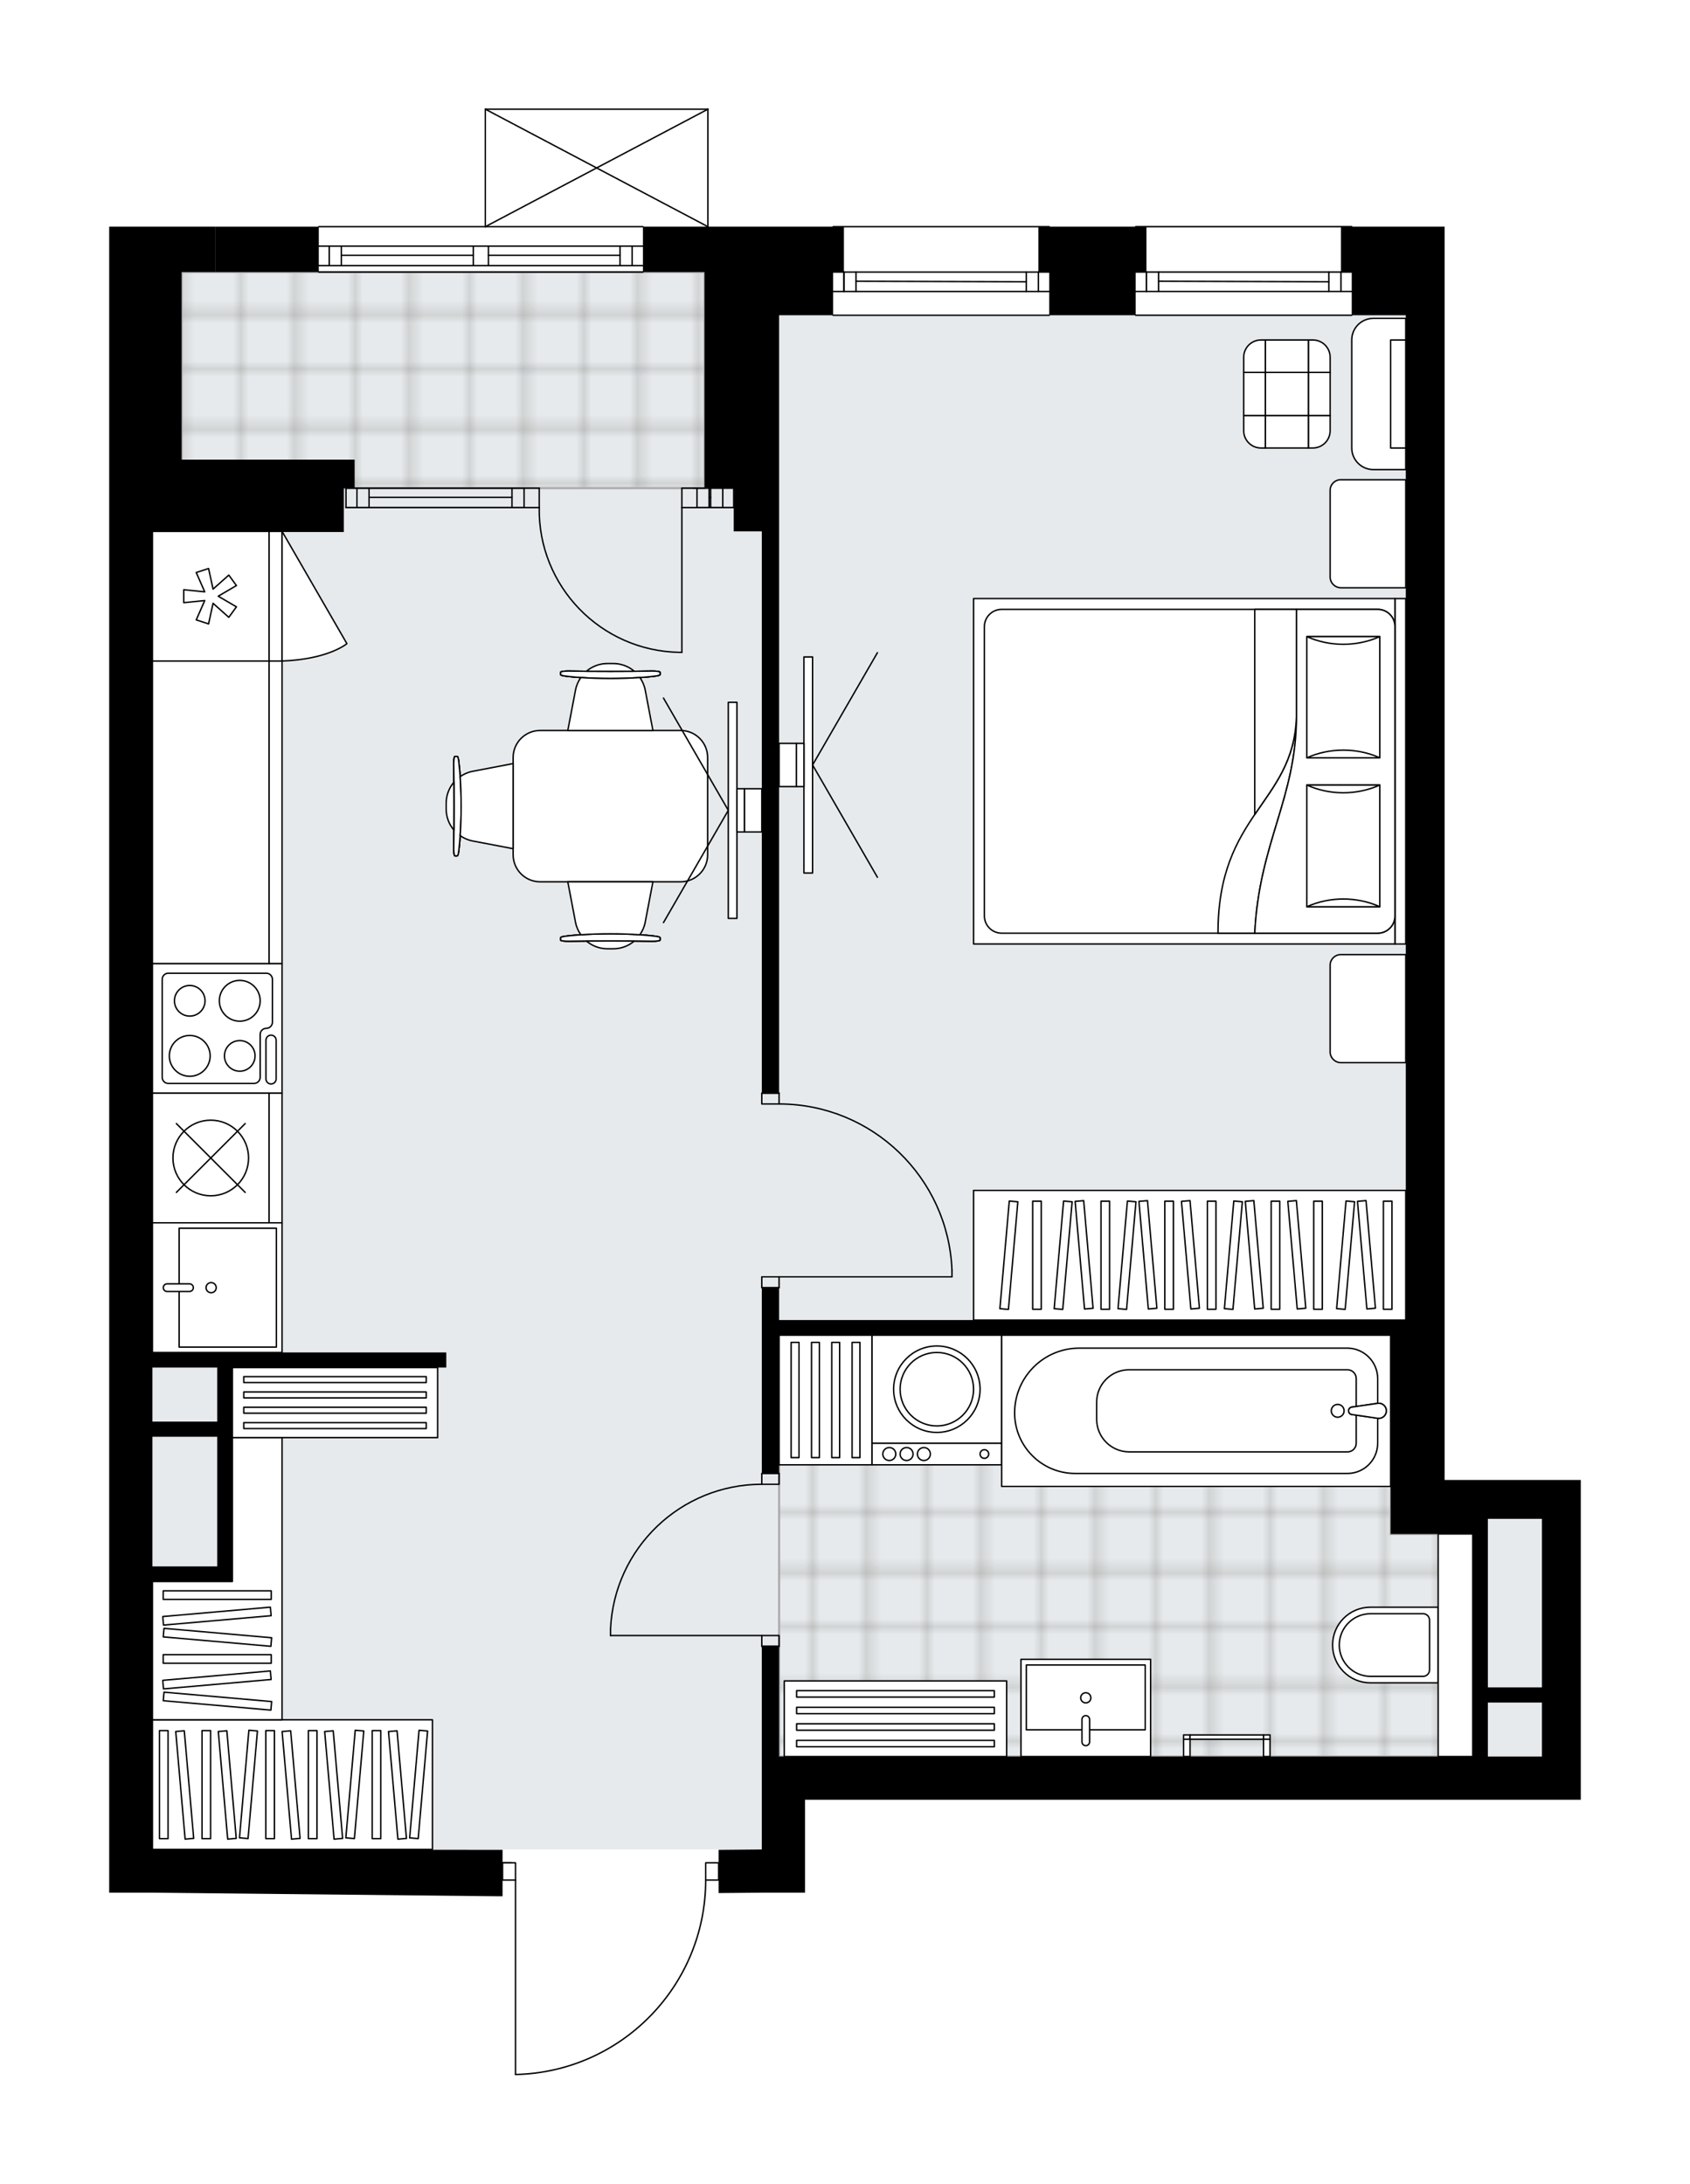 <svg xmlns="http://www.w3.org/2000/svg" xmlns:xlink="http://www.w3.org/1999/xlink" height="2000px" id="Layer_1" style="enable-background:new 0 0 1547.73 2000;" version="1.1" viewBox="0 0 1547.73 2000" width="1547.73px" x="0px" y="0px" xml:space="preserve">
<style type="text/css">
	.st0{fill:none;}
	.st1{opacity:0.25;fill:none;stroke:#12100B;stroke-width:0.4;stroke-miterlimit:10;}
	.st2{fill:#FFFFFF;}
	.st3{fill:#E7EAEC;}
	.st4{fill:url(#SVGID_1_);stroke:#ADACAE;stroke-width:2;stroke-miterlimit:10;}
	.st5{fill:url(#SVGID_00000059280229191522737030000012432587491701800591_);stroke:#ADACAE;stroke-width:2;stroke-miterlimit:10;}
	.st6{fill:none;stroke:#000000;stroke-width:1.3;stroke-linecap:round;stroke-linejoin:round;stroke-miterlimit:10;}
	.st7{fill:none;stroke:#000000;stroke-width:1.3;stroke-linecap:round;stroke-linejoin:round;}
	.st8{fill:none;stroke:#000000;stroke-width:1.3;stroke-linecap:round;stroke-linejoin:round;stroke-dasharray:9.893,9.893;}
	.st9{fill:none;stroke:#000000;stroke-width:1.3;stroke-linecap:round;stroke-linejoin:round;stroke-dasharray:10.331,10.331;}
	.st10{fill:#FFFFFF;stroke:#000000;stroke-width:1.3;stroke-linecap:round;stroke-linejoin:round;stroke-miterlimit:10;}
	.st11{font-family:'Arial-BoldMT','Arial'; font-weight:bold;}
	.st12{font-size:103.727px;}
	.st13{font-size:87.769px;}
	.st14{font-family: 'ArialMT','Arial';}
	.st15{font-size:40px;}
</style>
<pattern height="14.57" id="New_Pattern_Swatch_2" patternUnits="userSpaceOnUse" style="overflow:visible;" viewBox="7.49 -22.06 14.57 14.57" width="14.57" x="-226.11" y="0.04">
	<g>
		<rect class="st0" height="14.57" width="14.57" x="7.49" y="-22.06" />
		<g>
			<rect class="st1" height="7.29" width="7.29" x="14.77" y="-7.49" />
		</g>
		<g>
			<rect class="st1" height="7.29" width="7.29" x="0.2" y="-7.49" />
		</g>
		<g>
			<rect class="st1" height="7.29" width="7.29" x="22.06" y="-14.77" />
		</g>
		<g>
			<rect class="st1" height="7.29" width="7.29" x="7.49" y="-14.77" />
			<rect class="st1" height="7.29" width="7.29" x="14.77" y="-22.06" />
		</g>
		<g>
			<rect class="st1" height="7.29" width="7.29" x="0.2" y="-22.06" />
		</g>
		<g>
			<rect class="st1" height="7.29" width="7.29" x="22.06" y="-29.35" />
		</g>
		<g>
			<rect class="st1" height="7.29" width="7.29" x="7.49" y="-29.35" />
		</g>
	</g>
</pattern>
<path class="st2" d="M139.58,1733.46H100l0-1286.38l0-197.91  l0-41.56h96.97l0,41.56v-41.56h94.62c0,0,0,0,0,0c0-0.21,0.17-0.38,0.38-0.38h152.12V100c0-0.01,0-0.01,0-0.02  c0-0.02,0.01-0.05,0.01-0.07c0.01-0.03,0.01-0.05,0.02-0.07c0,0,0-0.01,0-0.01c0-0.01,0.01-0.01,0.02-0.02  c0.03-0.04,0.06-0.08,0.1-0.11c0.01-0.01,0.03-0.02,0.04-0.03c0.05-0.03,0.11-0.05,0.17-0.05h203.84c0.06,0,0.12,0.02,0.17,0.05  c0.01,0.01,0.03,0.02,0.04,0.03c0.04,0.03,0.07,0.06,0.1,0.11c0.01,0.01,0.01,0.01,0.02,0.02c0,0,0,0.01,0,0.01  c0.01,0.02,0.02,0.05,0.02,0.07c0.01,0.02,0.01,0.05,0.01,0.07c0,0.01,0,0.01,0,0.02v107.62c0,0,0,0,0,0h113.92c0,0,0,0,0,0  c0-0.21,0.17-0.38,0.38-0.38h197.91c0.21,0,0.38,0.17,0.38,0.38c0,0,0,0,0,0l78.41-0.01c0-0.21,0.17-0.37,0.37-0.37h197.9  c0.21,0,0.37,0.17,0.37,0.37l84.72,0.01v81.14v1066.71h124.68v35.62v257.28h-35.62H737.25v85.1h-39.58l-39.52,0.34v-11.5h-11.5  c-0.1,46.79-18.15,90.96-50.88,124.43c-32.81,33.55-76.72,52.6-123.64,53.64c0,0,0,0,0,0c0,0,0,0,0,0c-0.03,0-0.05-0.01-0.08-0.02  c-0.19-0.04-0.29-0.17-0.29-0.35c0,0,0,0,0,0s0,0,0,0v-177.7h-11.5v14.47h-3.22L139.58,1733.46z" id="background" />
<g id="floor">
	<polygon class="st3" points="697.67,1693.88 139.58,1693.88 139.58,447.08 166.3,447.08 166.3,249.18 645.23,249.18 645.23,288.76    1287.43,288.76 1287.43,1209.02 1287.43,1391.09 1412.11,1391.09 1412.11,1608.78 697.67,1608.78  " />
	
		<pattern id="SVGID_1_" patternTransform="matrix(3.831329e-08 -6.982 6.982 3.831329e-08 29596.998 -53553.523)" xlink:href="#New_Pattern_Swatch_2">
	</pattern>
	<rect class="st4" height="197.9" width="478.93" x="166.3" y="249.18" />
	
		<pattern id="SVGID_00000043454528273793162640000001392358620345526668_" patternTransform="matrix(3.831329e-08 -6.982 6.982 3.831329e-08 29596.998 -53553.523)" xlink:href="#New_Pattern_Swatch_2">
	</pattern>
	
		<polygon points="   713.51,1608.78 713.51,1222.87 1274.57,1221.88 1273.57,1404.94 1348.78,1404.94 1348.78,1608.78  " style="fill:url(#SVGID_00000043454528273793162640000001392358620345526668_);stroke:#ADACAE;stroke-width:2;stroke-miterlimit:10;" />
	<g id="LWPOLYLINE_00000044139247870102166550000004726999452694236596_">
		<rect class="st6" height="9.9" width="15.83" x="697.67" y="1169.44" />
	</g>
	<g id="LWPOLYLINE_00000095304308605435665300000003880475017984554429_">
		<rect class="st6" height="9.9" width="15.83" x="697.67" y="1001.22" />
	</g>
	<g id="LINE_00000031901678413518027580000001090375705787966337_">
		<line class="st6" x1="713.51" x2="697.67" y1="1179.33" y2="1179.33" />
	</g>
	<g id="LINE_00000177479448485894712260000006992815077220336558_">
		<line class="st6" x1="713.51" x2="697.67" y1="1001.22" y2="1001.22" />
	</g>
	<g id="LINE_00000093876329463422888390000006914556699168977049_">
		<line class="st6" x1="713.51" x2="871.83" y1="1169.44" y2="1169.44" />
	</g>
	<g id="LINE_00000075120277237521220470000003906824094367563681_">
		<line class="st6" x1="871.83" x2="871.83" y1="1163.5" y2="1169.44" />
	</g>
	<g id="ARC_00000086686767821430538070000003075253391464954285_">
		<path class="st6" d="M713.51,1011.11c85.13,0.04,155.03,67.32,158.32,152.39" />
	</g>
	<g id="ARC_00000003798852562303900980000003626429889298180517_">
		<path class="st6" d="M493.83,464.9c-1.08,72.14,56.53,131.5,128.67,132.58c0.65,0.01,1.3,0.01,1.94,0.01" />
	</g>
	<g id="LINE_00000039113777536337554100000003472390220567179922_">
		<line class="st6" x1="624.45" x2="624.45" y1="464.9" y2="597.49" />
	</g>
	<g id="LINE_00000019651654505521643710000012220906839993592195_">
		<line class="st6" x1="479.98" x2="493.83" y1="464.9" y2="464.9" />
	</g>
	<g id="LINE_00000037676617566497140480000017908271535911358606_">
		<line class="st6" x1="493.83" x2="493.83" y1="464.9" y2="447.08" />
	</g>
	<g id="LINE_00000134928418412393277640000003559058363419702405_">
		<line class="st6" x1="493.83" x2="479.98" y1="447.08" y2="447.08" />
	</g>
	<g id="LINE_00000056428011628079978800000004555239825299793310_">
		<line class="st6" x1="638.3" x2="624.45" y1="447.08" y2="447.08" />
	</g>
	<g id="LINE_00000132071885988324939690000004687153413988757893_">
		<line class="st6" x1="624.45" x2="624.45" y1="447.08" y2="464.9" />
	</g>
	<g id="LINE_00000130643685009138214580000000675134737372154047_">
		<line class="st6" x1="624.45" x2="638.3" y1="464.9" y2="464.9" />
	</g>
	<g id="LINE_00000173146948648047305500000006742055246465253263_">
		<line class="st6" x1="638.3" x2="638.3" y1="447.08" y2="464.9" />
	</g>
	<g id="LWPOLYLINE_00000016063378050286655920000014544365197736851854_">
		<rect class="st6" height="9.9" width="15.83" x="697.67" y="1497.96" />
	</g>
	<g id="LWPOLYLINE_00000114057367143140497620000013257694480008233634_">
		<rect class="st6" height="9.9" width="15.83" x="697.67" y="1349.53" />
	</g>
	<g id="LINE_00000107548813006597958250000010416746170254978191_">
		<line class="st6" x1="697.67" x2="713.51" y1="1507.85" y2="1507.85" />
	</g>
	<g id="LINE_00000028296727636474374080000015686998377843331982_">
		<line class="st6" x1="697.67" x2="713.51" y1="1349.53" y2="1349.53" />
	</g>
	<g id="LINE_00000021085687166029978750000015581736312691142022_">
		<line class="st6" x1="697.67" x2="559.14" y1="1497.96" y2="1497.96" />
	</g>
	<g id="ARC_00000093878983866075298380000016062987910509910154_">
		<path class="st6" d="M559.14,1492.02c3.3-74.13,64.33-132.55,138.53-132.6" />
	</g>
	<g id="LINE_00000027579875687288149370000003454414537991900606_">
		<line class="st6" x1="559.14" x2="559.14" y1="1497.96" y2="1492.02" />
	</g>
	<g id="ARC_00000108296800078517799340000017636294769966203017_">
		<path class="st6" d="M472.12,1900c96.8-2.15,174.16-81.24,174.16-178.07" />
	</g>
	<g id="LINE_00000036212695733246832210000015682612395841489811_">
		<line class="st6" x1="468.16" x2="460.24" y1="1706.1" y2="1706.1" />
	</g>
	<g id="LINE_00000049944585661841030320000000501427024229128331_">
		<line class="st6" x1="472.12" x2="472.12" y1="1721.93" y2="1900" />
	</g>
	<g id="LWPOLYLINE_00000150084539761659309890000015503309755334075546_">
		<rect class="st6" height="15.83" width="11.87" x="646.27" y="1706.1" />
	</g>
	<g id="LWPOLYLINE_00000097478619679712620960000017115242413559053497_">
		<rect class="st6" height="15.83" width="11.87" x="460.24" y="1706.1" />
	</g>
	<g>
		<line class="st6" x1="444.47" x2="648.31" y1="100" y2="100" />
		<line class="st6" x1="648.31" x2="648.31" y1="100" y2="207.62" />
		<line class="st6" x1="444.47" x2="444.47" y1="207.62" y2="100" />
		<line class="st6" x1="648.31" x2="444.47" y1="207.62" y2="100" />
		<line class="st6" x1="444.47" x2="648.31" y1="207.62" y2="100" />
	</g>
	<g id="LINE_00000168806770927663089000000017032577469945361596_">
		<line class="st6" x1="316.86" x2="316.86" y1="464.86" y2="447.04" />
	</g>
	<g id="LINE_00000029745721462736159210000006384131827003909532_">
		<line class="st6" x1="479.98" x2="316.86" y1="464.9" y2="464.9" />
	</g>
	<g id="LINE_00000033370381971888875380000002262205625135946888_">
		<line class="st6" x1="479.98" x2="316.86" y1="447.08" y2="447.08" />
	</g>
	<g id="LINE_00000077297444027761350790000007912652633876807082_">
		<line class="st6" x1="468.89" x2="337.98" y1="455.5" y2="455.5" />
	</g>
	<g id="LINE_00000152225251226733665290000009291938371211178626_">
		<line class="st6" x1="326.9" x2="326.9" y1="464.9" y2="447.08" />
	</g>
	<g id="LINE_00000029009360891411426510000012998676547694176656_">
		<line class="st6" x1="468.89" x2="468.89" y1="464.9" y2="447.08" />
	</g>
	<g id="LINE_00000164490221510675995390000009857044963032608672_">
		<line class="st6" x1="479.98" x2="316.86" y1="464.9" y2="464.9" />
	</g>
	<g id="LINE_00000031185269010140158140000002897386253622994577_">
		<line class="st6" x1="316.86" x2="479.98" y1="447.08" y2="447.08" />
	</g>
	<g id="LINE_00000033368228562172048040000005193990039614658225_">
		<line class="st6" x1="337.98" x2="337.98" y1="464.91" y2="447.1" />
	</g>
	<g id="LINE_00000008828725689072552750000016976155155063942287_">
		<line class="st6" x1="479.98" x2="479.98" y1="464.9" y2="447.09" />
	</g>
	<g id="LINE_00000106127811216362105850000005231702915374860427_">
		<line class="st6" x1="671.95" x2="671.95" y1="464.86" y2="447.04" />
	</g>
	<g id="LINE_00000080909427522392475570000016338656274055776147_">
		<line class="st6" x1="638.3" x2="671.95" y1="464.9" y2="464.9" />
	</g>
	<g id="LINE_00000097481532879659491840000001783091277714147207_">
		<line class="st6" x1="634.88" x2="671.95" y1="447.08" y2="447.08" />
	</g>
	<g id="LINE_00000049921131495607345400000000728767114946051515_">
		<line class="st6" x1="649.38" x2="650.83" y1="455.5" y2="455.5" />
	</g>
	<g id="LINE_00000165919585670617758160000015561282165102813097_">
		<line class="st6" x1="661.91" x2="661.91" y1="464.9" y2="447.08" />
	</g>
	<g id="LINE_00000165232758763616869360000016007648928076448655_">
		<line class="st6" x1="649.38" x2="649.38" y1="464.9" y2="447.08" />
	</g>
	<g id="LINE_00000025424187257476515880000016926572330411084966_">
		<line class="st6" x1="638.3" x2="671.95" y1="464.9" y2="464.9" />
	</g>
	<g id="LINE_00000037685250444545430680000004398310513903325581_">
		<line class="st6" x1="671.95" x2="638.3" y1="447.08" y2="447.08" />
	</g>
	<g id="LINE_00000162347599319982718420000007360752607314129061_">
		<line class="st6" x1="650.83" x2="650.83" y1="464.91" y2="447.1" />
	</g>
	<g id="LINE_00000101066695151954771580000018315534689395238307_">
		<line class="st6" x1="638.3" x2="638.3" y1="464.9" y2="447.09" />
	</g>
	<g id="LINE_00000159429274548369031670000013307594197918610060_">
		<line class="st6" x1="291.97" x2="588.83" y1="207.62" y2="207.62" />
	</g>
	<g id="LINE_00000124153868696891802980000002002814379708457859_">
		<line class="st6" x1="588.83" x2="447.32" y1="243.24" y2="243.24" />
	</g>
	<g id="LINE_00000012470147073466125870000009264288489455634110_">
		<line class="st6" x1="433.47" x2="291.97" y1="243.24" y2="243.24" />
	</g>
	<g id="LINE_00000171678392614732549100000000511848433198205093_">
		<line class="st6" x1="301.51" x2="301.51" y1="225.43" y2="243.24" />
	</g>
	<g id="LINE_00000173845587133624776620000009770933868075092923_">
		<line class="st6" x1="578.93" x2="578.93" y1="225.43" y2="243.24" />
	</g>
	<g id="LINE_00000145764070403443288710000007667180514240770739_">
		<line class="st6" x1="588.83" x2="447.32" y1="225.43" y2="225.43" />
	</g>
	<g id="LINE_00000087411549513480661620000016085699362225487021_">
		<line class="st6" x1="433.47" x2="291.97" y1="225.43" y2="225.43" />
	</g>
	<g id="LINE_00000134959214146781223800000005449582012513642419_">
		<line class="st6" x1="433.47" x2="312.59" y1="233.84" y2="233.84" />
	</g>
	<g id="LINE_00000026847480951801173790000004226992797540068736_">
		<line class="st6" x1="567.85" x2="447.32" y1="233.84" y2="233.84" />
	</g>
	<g id="LINE_00000090294680592766142290000003884922185833411743_">
		<line class="st6" x1="567.85" x2="567.85" y1="243.24" y2="225.43" />
	</g>
	<g id="LINE_00000055698031161203182110000013340442243105851814_">
		<line class="st6" x1="301.51" x2="301.51" y1="225.43" y2="243.24" />
	</g>
	<g id="LINE_00000176036323186565791480000012375238978975433370_">
		<line class="st6" x1="312.59" x2="312.59" y1="243.24" y2="225.43" />
	</g>
	<g id="LINE_00000039093898690709628310000012055182936722710461_">
		<line class="st6" x1="447.32" x2="447.32" y1="225.43" y2="243.24" />
	</g>
	<g id="LINE_00000027598521886148698200000008981275881421974959_">
		<line class="st6" x1="447.32" x2="433.47" y1="243.24" y2="243.24" />
	</g>
	<g id="LINE_00000138557154973766235410000015107429711133857446_">
		<line class="st6" x1="433.47" x2="433.47" y1="243.24" y2="225.43" />
	</g>
	<g id="LINE_00000060743206868697435120000000278166704187734167_">
		<line class="st6" x1="433.47" x2="447.32" y1="225.43" y2="225.43" />
	</g>
	<g id="LINE_00000057846024530198207810000015532795723535437699_">
		<line class="st6" x1="588.83" x2="291.97" y1="249.18" y2="249.18" />
	</g>
	<g id="LINE_00000009572941045172547990000009884089380354535581_">
		<line class="st6" x1="1040.05" x2="1237.95" y1="207.61" y2="207.61" />
	</g>
	<g id="LINE_00000088133474473819685590000014271470506839809960_">
		<line class="st6" x1="1237.95" x2="1040.05" y1="266.98" y2="266.98" />
	</g>
	<g id="LINE_00000017505841397867052330000015324585364742459015_">
		<line class="st6" x1="1049.94" x2="1049.94" y1="249.17" y2="266.98" />
	</g>
	<g id="LINE_00000099646777601033473810000011091991894941637790_">
		<line class="st6" x1="1228.06" x2="1228.06" y1="249.17" y2="266.98" />
	</g>
	<g id="LINE_00000007408191441651645110000011489706295193359236_">
		<line class="st6" x1="1237.95" x2="1040.05" y1="249.17" y2="249.17" />
	</g>
	<g id="LINE_00000053525241806555512570000010700969949561964206_">
		<line class="st6" x1="1216.97" x2="1061.03" y1="258.08" y2="257.58" />
	</g>
	<g id="LINE_00000060718113109084581760000003777473893776278678_">
		<line class="st6" x1="1216.97" x2="1216.97" y1="266.98" y2="249.17" />
	</g>
	<g id="LINE_00000180365624944031853870000002239503620488914093_">
		<line class="st6" x1="1049.94" x2="1049.94" y1="249.17" y2="266.98" />
	</g>
	<g id="LINE_00000061473638090604890930000018196555626993114296_">
		<line class="st6" x1="1061.03" x2="1061.03" y1="266.98" y2="249.17" />
	</g>
	<g id="LINE_00000068642360831429788930000015832248169391044504_">
		<line class="st6" x1="1237.95" x2="1040.05" y1="288.75" y2="288.75" />
	</g>
	<g id="LINE_00000114761227403013041170000013302680473656818605_">
		<line class="st6" x1="762.98" x2="960.89" y1="207.62" y2="207.62" />
	</g>
	<g id="LINE_00000158739163379056286180000007586419051021756546_">
		<line class="st6" x1="960.89" x2="762.98" y1="266.99" y2="266.99" />
	</g>
	<g id="LINE_00000060723585804800012980000014473689559267660727_">
		<line class="st6" x1="772.88" x2="772.88" y1="249.18" y2="266.99" />
	</g>
	<g id="LINE_00000114069326182245495800000006999569743979575168_">
		<line class="st6" x1="950.99" x2="950.99" y1="249.18" y2="266.99" />
	</g>
	<g id="LINE_00000103976694303552241090000005856738730626299053_">
		<line class="st6" x1="960.89" x2="762.98" y1="249.18" y2="249.18" />
	</g>
	<g id="LINE_00000129186227305630607540000000763856234571541695_">
		<line class="st6" x1="939.91" x2="783.96" y1="258.09" y2="257.59" />
	</g>
	<g id="LINE_00000179627782108647840060000010516489235170937243_">
		<line class="st6" x1="939.91" x2="939.91" y1="266.99" y2="249.18" />
	</g>
	<g id="LINE_00000118383167546852409850000006701113151902712472_">
		<line class="st6" x1="772.88" x2="772.88" y1="249.18" y2="266.99" />
	</g>
	<g id="LINE_00000171699043854205264590000007824981935209272209_">
		<line class="st6" x1="783.96" x2="783.96" y1="266.99" y2="249.18" />
	</g>
	<g id="LINE_00000018196449440543823650000001088310085264478376_">
		<line class="st6" x1="960.89" x2="762.98" y1="288.76" y2="288.76" />
	</g>
	<polygon points="645.23,288.76 645.23,447.09 671.95,447.05 671.95,486.67 697.67,486.67 697.67,1001.22 713.51,1001.22    713.51,486.67 713.51,288.76 762.98,288.76 762.98,249.18 772.88,249.18 772.88,207.62 762.98,207.62 645.23,207.62 588.82,207.62    588.82,249.18 645.23,249.18  " />
	<path d="M1237.95,288.75L1237.95,288.75l49.48,0.01v920.26H713.51v-29.69h-15.84v29.69v13.86v126.66h15.84v-126.66h560.07v168.21   v13.86h75.2v203.84H737.25h-23.75v-100.94h-15.84v100.94v85.1l-39.52,0.34v39.58l39.52-0.34h39.58v-85.1h674.85h35.62v-257.28   v-35.62h-124.68V288.76v-81.14l-85.1-0.01v0.01h-9.89v41.56h9.89V288.75z M1362.63,1391.09h49.47v154.37h-49.47V1391.09z    M1362.63,1559.31h49.47v49.48h-49.47V1559.31z" />
	<rect height="41.56" width="94.99" x="196.97" y="207.62" />
	<path d="M457.03,1736.77h3.22v-42.55l-320.66-0.34v-245.41h59.37h13.85v-132.59v-63.33h195.92v-13.86H139.58l0-751.42h175.3V447.1   h9.9v-26.11H166.3V249.18h30.67l0-41.56H100l0,41.56v197.91l0,1286.38h39.58L457.03,1736.77z M139.58,1252.56h59.37v49.47h-59.37   V1252.56z M139.58,1315.89h59.37v118.74h-59.37V1315.89z" />
	<polygon points="960.89,288.75 1040.05,288.75 1040.05,249.17 1049.94,249.17 1049.94,207.61 1040.05,207.62 1040.05,207.61    960.89,207.62 950.99,207.62 950.99,249.18 960.89,249.18  " />
</g>
<g id="mebel">
	<g>
		
			<rect class="st10" height="395.81" transform="matrix(-2.235536e-08 1 -1 -2.235536e-08 2239.166 60.126)" width="118.74" x="1030.15" y="951.74" />
		<g>
			
				<rect class="st10" height="7.86" transform="matrix(-2.233467e-08 1 -1 -2.233467e-08 2356.709 -57.418)" width="98.95" x="1157.59" y="1145.71" />
			
				<rect class="st10" height="7.86" transform="matrix(-2.233509e-08 1 -1 -2.233509e-08 2317.744 -18.453)" width="98.95" x="1118.62" y="1145.71" />
			
				<rect class="st10" height="7.86" transform="matrix(-2.233380e-08 1 -1 -2.233380e-08 2259.297 39.994)" width="98.95" x="1060.18" y="1145.71" />
			
				<rect class="st10" height="7.86" transform="matrix(-2.233500e-08 1 -1 -2.233500e-08 2220.332 78.959)" width="98.95" x="1021.21" y="1145.71" />
			
				<rect class="st10" height="7.86" transform="matrix(-2.233380e-08 1 -1 -2.233380e-08 2161.885 137.406)" width="98.95" x="962.76" y="1145.71" />
			
				<rect class="st10" height="7.86" transform="matrix(-0.087 0.996 -0.996 -0.087 2372.815 125.007)" width="98.95" x="1079.66" y="1145.71" />
			
				<rect class="st10" height="7.86" transform="matrix(-0.087 0.996 -0.996 -0.087 2266.914 222.048)" width="98.95" x="982.25" y="1145.71" />
			
				<rect class="st10" height="7.86" transform="matrix(0.087 0.996 -0.996 0.087 2229.348 -133.614)" width="98.95" x="1138.1" y="1145.71" />
			
				<rect class="st10" height="7.86" transform="matrix(0.087 0.996 -0.996 0.087 2193.779 -94.798)" width="98.95" x="1099.14" y="1145.71" />
			
				<rect class="st10" height="7.86" transform="matrix(0.087 0.996 -0.996 0.087 2140.426 -36.573)" width="98.95" x="1040.69" y="1145.71" />
			
				<rect class="st10" height="7.86" transform="matrix(0.087 0.996 -0.996 0.087 2104.857 2.243)" width="98.95" x="1001.73" y="1145.71" />
			
				<rect class="st10" height="7.86" transform="matrix(-0.087 0.996 -0.996 -0.087 2203.372 280.272)" width="98.95" x="923.8" y="1145.71" />
			
				<rect class="st10" height="7.86" transform="matrix(-0.087 0.996 -0.996 -0.087 2149.325 329.797)" width="98.95" x="874.08" y="1145.71" />
			
				<rect class="st10" height="7.86" transform="matrix(0.087 0.996 -0.996 0.087 2051.504 60.468)" width="98.95" x="943.28" y="1145.71" />
			
				<rect class="st10" height="7.86" transform="matrix(-2.233432e-08 1 -1 -2.233432e-08 2420.512 -121.221)" width="98.95" x="1221.39" y="1145.71" />
			
				<rect class="st10" height="7.86" transform="matrix(-0.087 0.996 -0.996 -0.087 2484.54 22.63)" width="98.95" x="1182.43" y="1145.71" />
			
				<rect class="st10" height="7.86" transform="matrix(0.087 0.996 -0.996 0.087 2287.59 -197.175)" width="98.95" x="1201.91" y="1145.71" />
			
				<rect class="st10" height="7.86" transform="matrix(-2.233373e-08 1 -1 -2.233373e-08 2099.317 199.974)" width="98.95" x="900.2" y="1145.71" />
		</g>
	</g>
	<g>
		
			<rect class="st10" height="256.47" transform="matrix(2.226865e-08 -1 1 2.226865e-08 -1366.7 1902.323)" width="118.74" x="208.44" y="1506.28" />
		<g>
			
				<rect class="st10" height="7.86" transform="matrix(2.233445e-08 -1 1 2.233445e-08 -1484.54 1784.483)" width="98.95" x="100.5" y="1630.58" />
			
				<rect class="st10" height="7.86" transform="matrix(2.233373e-08 -1 1 2.233373e-08 -1445.575 1823.448)" width="98.95" x="139.46" y="1630.58" />
			
				<rect class="st10" height="7.86" transform="matrix(2.233476e-08 -1 1 2.233476e-08 -1387.128 1881.895)" width="98.95" x="197.91" y="1630.58" />
			
				<rect class="st10" height="7.86" transform="matrix(2.233435e-08 -1 1 2.233435e-08 -1348.163 1920.86)" width="98.95" x="236.87" y="1630.58" />
			
				<rect class="st10" height="7.86" transform="matrix(2.233424e-08 -1 1 2.233424e-08 -1289.716 1979.307)" width="98.95" x="295.32" y="1630.58" />
			
				<rect class="st10" height="7.86" transform="matrix(0.087 -0.996 0.996 0.087 -1420.253 1719.088)" width="98.95" x="178.43" y="1630.58" />
			
				<rect class="st10" height="7.86" transform="matrix(0.087 -0.996 0.996 0.087 -1331.332 1816.13)" width="98.95" x="275.84" y="1630.58" />
			
				<rect class="st10" height="7.86" transform="matrix(-0.087 -0.996 0.996 -0.087 -1444.069 1945.778)" width="98.95" x="119.98" y="1630.58" />
			
				<rect class="st10" height="7.86" transform="matrix(-0.087 -0.996 0.996 -0.087 -1401.708 1984.594)" width="98.95" x="158.94" y="1630.58" />
			
				<rect class="st10" height="7.86" transform="matrix(-0.087 -0.996 0.996 -0.087 -1338.167 2042.819)" width="98.95" x="217.39" y="1630.58" />
			
				<rect class="st10" height="7.86" transform="matrix(-0.087 -0.996 0.996 -0.087 -1295.806 2081.635)" width="98.95" x="256.35" y="1630.58" />
			
				<rect class="st10" height="7.86" transform="matrix(0.087 -0.996 0.996 0.087 -1277.978 1874.354)" width="98.95" x="334.28" y="1630.58" />
			
				<rect class="st10" height="7.86" transform="matrix(-0.087 -0.996 0.996 -0.087 -1232.265 2139.86)" width="98.95" x="314.8" y="1630.58" />
		</g>
	</g>
	<g>
		<polygon class="st10" points="139.58,1575.14 258.32,1575.14 258.32,1316.68 212.8,1316.68 212.8,1448.48 139.58,1448.48   " />
		<g>
			<rect class="st10" height="7.86" width="98.95" x="149.47" y="1457.02" />
			<rect class="st10" height="7.86" width="98.95" x="149.47" y="1515.47" />
			
				<rect class="st10" height="7.86" transform="matrix(0.996 0.087 -0.087 0.996 131.484 -11.632)" width="98.95" x="149.47" y="1495.99" />
			
				<rect class="st10" height="7.86" transform="matrix(0.996 -0.087 0.087 0.996 -128.272 22.973)" width="98.95" x="149.47" y="1476.51" />
			
				<rect class="st10" height="7.86" transform="matrix(0.996 0.087 -0.087 0.996 136.578 -11.41)" width="98.95" x="149.47" y="1554.44" />
			
				<rect class="st10" height="7.86" transform="matrix(0.996 -0.087 0.087 0.996 -133.366 23.196)" width="98.95" x="149.47" y="1534.95" />
		</g>
	</g>
	<g>
		
			<rect class="st10" height="203.66" transform="matrix(-2.210956e-08 1 -1 -2.210956e-08 2394.236 754.066)" width="69.27" x="785.45" y="1472.32" />
		
			<rect class="st10" height="181.03" transform="matrix(2.210744e-08 -1 1 2.210744e-08 -731.307 2371.476)" width="5.87" x="817.15" y="1460.87" />
		
			<rect class="st10" height="181.03" transform="matrix(2.211054e-08 -1 1 2.211054e-08 -746.53 2386.698)" width="5.87" x="817.15" y="1476.1" />
		
			<rect class="st10" height="181.03" transform="matrix(2.211177e-08 -1 1 2.211177e-08 -761.652 2401.821)" width="5.87" x="817.15" y="1491.22" />
		
			<rect class="st10" height="181.03" transform="matrix(2.210992e-08 -1 1 2.210992e-08 -776.825 2416.994)" width="5.87" x="817.15" y="1506.39" />
	</g>
	<g>
		<rect class="st10" height="118.74" width="85.1" x="713.5" y="1222.87" />
		<g>
			
				<rect class="st10" height="105.55" transform="matrix(-1 -2.213975e-08 2.213975e-08 -1 1456.296 2564.484)" width="7.2" x="724.55" y="1229.47" />
			
				<rect class="st10" height="105.55" transform="matrix(-1 -2.212864e-08 2.212864e-08 -1 1493.623 2564.484)" width="7.2" x="743.21" y="1229.47" />
			
				<rect class="st10" height="105.55" transform="matrix(-1 -2.212561e-08 2.212561e-08 -1 1530.704 2564.484)" width="7.2" x="761.75" y="1229.47" />
			
				<rect class="st10" height="105.55" transform="matrix(-1 -2.212662e-08 2.212662e-08 -1 1567.908 2564.484)" width="7.2" x="780.35" y="1229.47" />
		</g>
	</g>
	<g>
		<path class="st10" d="M1218.16,449.08v79.35c0,5.47,4.43,9.9,9.9,9.9h59.37v-98.95h-59.56    C1222.5,439.37,1218.16,443.72,1218.16,449.08z" />
		<path class="st10" d="M1218.16,884.02v79.35c0,5.46,4.43,9.9,9.9,9.9h59.37v-98.95h-59.56    C1222.5,874.31,1218.16,878.66,1218.16,884.02z" />
		<g>
			
				<rect class="st10" height="9.9" transform="matrix(-2.206497e-08 1 -1 -2.206497e-08 1988.881 -576.073)" width="316.38" x="1124.29" y="701.46" />
			
				<rect class="st10" height="385.91" transform="matrix(-2.206497e-08 1 -1 -2.206497e-08 1790.977 -378.168)" width="316.38" x="926.38" y="513.45" />
			<path class="st10" d="M1277.53,573.94v264.92c0,8.74-7.09,15.83-15.83,15.83H917.34c-8.74,0-15.83-7.09-15.83-15.83V573.94     c0-8.74,7.09-15.83,15.83-15.83h344.35C1270.44,558.11,1277.53,565.2,1277.53,573.94z" />
			<path class="st10" d="M1149.13,854.7c4.05-82.75,38.15-123.76,38.17-198.27c-2.7,79.73-71.97,88.24-71.83,198.27L1149.13,854.7z" />
			<g>
				<path class="st10" d="M1149.13,854.7c4.05-82.75,38.15-123.76,38.17-198.27l0-98.32h74.39c8.74,0,15.83,7.09,15.83,15.83v264.92      c0,8.74-7.09,15.83-15.83,15.83L1149.13,854.7L1149.13,854.7z" />
			</g>
			
				<rect class="st10" height="66.83" transform="matrix(-2.206523e-08 1 -1 -2.206523e-08 1868.79 -591.672)" width="111.02" x="1174.72" y="605.15" />
			<path class="st10" d="M1196.82,694.07c20.99-9.4,45.83-9.4,66.83,0H1196.82z" />
			<path class="st10" d="M1263.64,583.05c-20.99,9.4-45.83,9.4-66.83,0L1263.64,583.05z" />
			
				<rect class="st10" height="66.83" transform="matrix(-2.206514e-08 1 -1 -2.206514e-08 2004.965 -455.498)" width="111.45" x="1174.51" y="741.32" />
			<path class="st10" d="M1196.82,830.46c20.99-9.44,45.83-9.44,66.83,0H1196.82z" />
			<path class="st10" d="M1263.64,719.01c-20.99,9.44-45.83,9.44-66.83,0H1263.64z" />
			<g>
				<path class="st10" d="M1187.3,656.43v-98.32h-38.17v187.86C1167.14,719.36,1185.93,697.2,1187.3,656.43z" />
			</g>
		</g>
	</g>
	<g>
		
			<rect class="st10" height="118.74" transform="matrix(2.211033e-08 -1 1 2.211033e-08 -742.888 1140.788)" width="118.74" x="139.58" y="882.47" />
		<path class="st10" d="M154.15,992.3h78.5c3.1,0,5.61-2.51,5.61-5.61v-39.25c0-3.1,2.51-5.61,5.61-5.61h0    c3.1,0,5.61-2.51,5.61-5.61v-39.25c0-3.1-2.51-5.61-5.61-5.61h-89.72c-3.1,0-5.61,2.51-5.61,5.61v89.72    C148.54,989.79,151.05,992.3,154.15,992.3z" />
		<path class="st10" d="M252.9,952.75v35.38c0,2.58-2.09,4.67-4.67,4.67h0c-2.58,0-4.67-2.09-4.67-4.67v-35.38    c0-2.58,2.09-4.67,4.67-4.67h0C250.81,948.08,252.9,950.17,252.9,952.75z" />
		<circle class="st10" cx="173.77" cy="967.07" r="18.69" />
		<circle class="st10" cx="219.57" cy="916.61" r="18.69" />
		<circle class="st10" cx="219.57" cy="967.07" r="14.02" />
		<circle class="st10" cx="173.77" cy="916.61" r="14.02" />
	</g>
	<g>
		
			<rect class="st10" height="106.87" transform="matrix(2.211032e-08 -1 1 2.211032e-08 -867.568 1253.593)" width="118.74" x="133.64" y="1007.15" />
		
			<rect class="st10" height="11.87" transform="matrix(2.211032e-08 -1 1 2.211032e-08 -808.196 1312.965)" width="118.74" x="193.01" y="1054.64" />
		<circle class="st10" cx="193.01" cy="1060.58" r="34.63" />
		<line class="st10" x1="161.53" x2="224.5" y1="1029.09" y2="1092.07" />
		<line class="st10" x1="224.5" x2="161.53" y1="1029.09" y2="1092.07" />
	</g>
	<g>
		
			<rect class="st10" height="106.87" transform="matrix(3.326138e-08 -1 1 3.326138e-08 -550.933 936.958)" width="277.04" x="54.49" y="690.51" />
		
			<rect class="st10" height="11.87" transform="matrix(3.326138e-08 -1 1 3.326138e-08 -491.561 996.33)" width="277.04" x="113.86" y="738.01" />
	</g>
	<g>
		
			<rect class="st10" height="106.87" transform="matrix(2.211000e-08 -1 1 2.211000e-08 -353.04 739.066)" width="118.74" x="133.64" y="492.62" />
		
			<rect class="st10" height="11.87" transform="matrix(2.211000e-08 -1 1 2.211000e-08 -293.669 798.437)" width="118.74" x="193.01" y="540.12" />
		<polygon class="st10" points="187.49,550.07 168.27,551.99 168.27,540.12 187.49,542.04 179.72,524.36 191.01,520.69     195.12,539.56 209.54,526.71 216.52,536.32 199.85,546.05 216.52,555.79 209.54,565.4 195.12,552.55 191.01,571.42 179.72,567.75       " />
		<path class="st10" d="M258.32,486.68l59.37,102.83c0,0-16.71,14.33-59.37,15.91L258.32,486.68z" />
	</g>
	<g>
		
			<rect class="st10" height="118.74" transform="matrix(2.211000e-08 -1 1 2.211000e-08 -980.377 1378.277)" width="118.75" x="139.57" y="1119.96" />
		
			<rect class="st10" height="89.06" transform="matrix(2.211008e-08 -1 1 2.211008e-08 -970.765 1387.93)" width="108.85" x="154.16" y="1134.82" />
		<path class="st10" d="M177.06,1179.35L177.06,1179.35c0,1.93-1.57,3.5-3.5,3.5h-20.52c-1.93,0-3.5-1.57-3.5-3.5l0,0    c0-1.93,1.57-3.5,3.5-3.5h20.52C175.49,1175.85,177.06,1177.41,177.06,1179.35z" />
		<circle class="st10" cx="193.36" cy="1179.35" r="4.65" />
	</g>
	<g>
		<path class="st10" d="M623.32,807.63l-128.64,0c-13.66,0-24.74-11.08-24.74-24.74v-89.11c0-13.66,11.08-24.74,24.74-24.74h128.64    c13.66,0,24.74,11.08,24.74,24.74v89.11C648.06,796.56,636.98,807.63,623.32,807.63z" />
		<g>
			<g id="LINE_00000060010141077295666390000001606422806872989608_">
				<path class="st10" d="M600.12,619.2c-23.95,3.01-58.34,3.01-82.3,0c-2.77-0.35-4.37-0.87-4.37-1.42v-0.14v-1.96      c0-0.59,3.1-1.07,6.93-1.07c25.66,0.41,51.52,0.41,77.18,0c3.83,0,6.93,0.48,6.93,1.07v1.96v0.14      C604.49,618.33,602.89,618.85,600.12,619.2z" />
			</g>
			<g id="LINE_00000044174433371683745280000004504712576051729556_">
				<path class="st10" d="M600.12,619.2c-23.95,3.01-58.34,3.01-82.3,0c-2.77-0.35-4.37-0.87-4.37-1.42v-0.14v-1.96      c0-0.59,3.1-1.07,6.93-1.07c25.66,0.41,51.52,0.41,77.18,0c3.83,0,6.93,0.48,6.93,1.07v1.96v0.14      C604.49,618.33,602.89,618.85,600.12,619.2z" />
			</g>
			<g id="LINE_00000133503726004986382780000001792439724695925122_">
				<path class="st10" d="M600.12,619.2c-23.95,3.01-58.34,3.01-82.3,0c-2.77-0.35-4.37-0.87-4.37-1.42v-0.14v-1.96      c0-0.59,3.1-1.07,6.93-1.07c25.66,0.41,51.52,0.41,77.18,0c3.83,0,6.93,0.48,6.93,1.07v1.96v0.14      C604.49,618.33,602.89,618.85,600.12,619.2z" />
			</g>
			<path class="st10" d="M580.85,614.75c-5.21-4.4-11.91-7.03-19.15-7.03h-5.46c-7.24,0-13.94,2.63-19.15,7.03     C551.68,614.88,566.27,614.88,580.85,614.75z" />
			<path class="st10" d="M597.96,669.05l-7.1-37.2c-0.8-4.2-2.55-7.99-4.87-11.33c-17.17,1.21-36.85,1.21-54.02,0     c-2.32,3.34-4.07,7.13-4.87,11.33l-7.1,37.2H597.96z" />
		</g>
		<g>
			<g id="LINE_00000018198825864509253970000010066850543543945643_">
				<path class="st10" d="M420.1,697.19c3.01,23.95,3.01,58.34,0,82.3c-0.35,2.77-0.87,4.37-1.42,4.37h-0.14h-1.96      c-0.59,0-1.07-3.1-1.07-6.93c0.41-25.66,0.41-51.52,0-77.18c0-3.83,0.48-6.93,1.07-6.93h1.96h0.14      C419.23,692.82,419.75,694.42,420.1,697.19z" />
			</g>
			<g id="LINE_00000031901116721697232110000000086644617451392924_">
				<path class="st10" d="M420.1,697.19c3.01,23.95,3.01,58.34,0,82.3c-0.35,2.77-0.87,4.37-1.42,4.37h-0.14h-1.96      c-0.59,0-1.07-3.1-1.07-6.93c0.41-25.66,0.41-51.52,0-77.18c0-3.83,0.48-6.93,1.07-6.93h1.96h0.14      C419.23,692.82,419.75,694.42,420.1,697.19z" />
			</g>
			<g id="LINE_00000049930096236380119770000014117586791621658813_">
				<path class="st10" d="M420.1,697.19c3.01,23.95,3.01,58.34,0,82.3c-0.35,2.77-0.87,4.37-1.42,4.37h-0.14h-1.96      c-0.59,0-1.07-3.1-1.07-6.93c0.41-25.66,0.41-51.52,0-77.18c0-3.83,0.48-6.93,1.07-6.93h1.96h0.14      C419.23,692.82,419.75,694.42,420.1,697.19z" />
			</g>
			<path class="st10" d="M415.65,716.46c-4.4,5.21-7.03,11.91-7.03,19.15v5.46c0,7.24,2.63,13.94,7.03,19.15     C415.78,745.63,415.78,731.05,415.65,716.46z" />
			<path class="st10" d="M469.94,699.35l-37.2,7.1c-4.21,0.8-7.99,2.55-11.33,4.87c1.21,17.17,1.21,36.85,0,54.02     c3.34,2.32,7.13,4.07,11.33,4.87l37.2,7.1V699.35z" />
		</g>
		<g>
			<g id="LINE_00000049908148659158740340000016899952859447360694_">
				<path class="st10" d="M517.83,857.48c23.95-3.01,58.34-3.01,82.3,0c2.77,0.35,4.37,0.87,4.37,1.42v0.14v1.96      c0,0.59-3.1,1.07-6.93,1.07c-25.66-0.41-51.52-0.41-77.18,0c-3.83,0-6.93-0.48-6.93-1.07v-1.96v-0.14      C513.46,858.35,515.06,857.83,517.83,857.48z" />
			</g>
			<g id="LINE_00000111908638153360589190000006823971661103330192_">
				<path class="st10" d="M517.83,857.48c23.95-3.01,58.34-3.01,82.3,0c2.77,0.35,4.37,0.87,4.37,1.42v0.14v1.96      c0,0.59-3.1,1.07-6.93,1.07c-25.66-0.41-51.52-0.41-77.18,0c-3.83,0-6.93-0.48-6.93-1.07v-1.96v-0.14      C513.46,858.35,515.06,857.83,517.83,857.48z" />
			</g>
			<g id="LINE_00000108989945083996401530000006526119010666854787_">
				<path class="st10" d="M517.83,857.48c23.95-3.01,58.34-3.01,82.3,0c2.77,0.35,4.37,0.87,4.37,1.42v0.14v1.96      c0,0.59-3.1,1.07-6.93,1.07c-25.66-0.41-51.52-0.41-77.18,0c-3.83,0-6.93-0.48-6.93-1.07v-1.96v-0.14      C513.46,858.35,515.06,857.83,517.83,857.48z" />
			</g>
			<path class="st10" d="M537.1,861.92c5.21,4.4,11.91,7.03,19.15,7.03h5.46c7.24,0,13.94-2.63,19.15-7.03     C566.27,861.79,551.68,861.79,537.1,861.92z" />
			<path class="st10" d="M519.99,807.63l7.1,37.2c0.8,4.21,2.55,7.99,4.87,11.33c17.17-1.21,36.85-1.21,54.02,0     c2.32-3.34,4.07-7.13,4.87-11.33l7.1-37.2H519.99z" />
		</g>
	</g>
	<g>
		<g>
			<g id="LINE_00000035500584604891740090000012906964708751642266_">
				<line class="st10" x1="666.99" x2="607.62" y1="742.17" y2="845" />
			</g>
			<g id="LINE_00000129181223826958562040000007490074316378389160_">
				<line class="st10" x1="666.99" x2="607.62" y1="742.17" y2="639.34" />
			</g>
		</g>
		<rect class="st10" height="197.9" width="7.92" x="666.99" y="643.22" />
		
			<rect class="st10" height="39.58" transform="matrix(-1 -2.209892e-08 2.209892e-08 -1 1356.747 1484.342)" width="6.93" x="674.91" y="722.38" />
		<rect class="st10" height="39.58" width="15.83" x="681.84" y="722.38" />
	</g>
	<g>
		<g>
			<g id="LINE_00000163759414348288048070000007600910884535727781_">
				<line class="st10" x1="744.18" x2="803.55" y1="700.63" y2="803.47" />
			</g>
			<g id="LINE_00000129196917922863080650000014206328878723914925_">
				<line class="st10" x1="744.18" x2="803.55" y1="700.63" y2="597.8" />
			</g>
		</g>
		
			<rect class="st10" height="197.9" transform="matrix(-1 -2.210909e-08 2.210909e-08 -1 1480.437 1401.263)" width="7.92" x="736.26" y="601.68" />
		<rect class="st10" height="39.58" width="6.93" x="729.33" y="680.84" />
		
			<rect class="st10" height="39.58" transform="matrix(-1 -2.210886e-08 2.210886e-08 -1 1442.835 1401.263)" width="15.83" x="713.5" y="680.84" />
	</g>
	<g>
		<g>
			<path class="st10" d="M1237.95,311.37v98.88c0,10.97,8.89,19.86,19.86,19.86h29.61V291.58h-29.69     C1246.81,291.58,1237.95,300.44,1237.95,311.37z" />
			
				<rect class="st10" height="13.85" transform="matrix(2.210979e-08 -1 1 2.210979e-08 919.651 1641.344)" width="98.95" x="1231.02" y="353.92" />
		</g>
		<g>
			
				<rect class="st10" height="39.58" transform="matrix(2.211038e-08 -1 1 2.211038e-08 817.73 1539.424)" width="39.58" x="1158.79" y="341.06" />
			
				<rect class="st10" height="19.79" transform="matrix(2.210772e-08 -1 1 2.210772e-08 788.045 1509.738)" width="39.58" x="1129.1" y="350.95" />
			
				<rect class="st10" height="19.79" transform="matrix(2.211038e-08 -1 1 2.211038e-08 847.416 1569.109)" width="39.58" x="1188.47" y="350.95" />
			
				<rect class="st10" height="39.58" transform="matrix(-2.210968e-08 1 -1 -2.210968e-08 1504.79 -852.364)" width="29.69" x="1163.73" y="306.42" />
			<path class="st10" d="M1139,341.06V327.2c0-8.74,7.09-15.83,15.83-15.83h3.96v29.69H1139z" />
			<path class="st10" d="M1198.37,341.06v-29.69h3.96c8.74,0,15.83,7.09,15.83,15.83v13.85H1198.37z" />
			
				<rect class="st10" height="39.58" transform="matrix(-2.211023e-08 1 -1 -2.211023e-08 1574.057 -783.097)" width="29.69" x="1163.73" y="375.69" />
			<path class="st10" d="M1139,394.49v-13.85h19.79v29.69h-3.96C1146.08,410.32,1139,403.23,1139,394.49z" />
			<path class="st10" d="M1198.37,410.32v-29.69h19.79v13.85c0,8.74-7.09,15.83-15.83,15.83H1198.37z" />
		</g>
	</g>
	<g>
		<path class="st10" d="M1220.4,1506.65L1220.4,1506.65c0,19.13,15.51,34.63,34.63,34.63h62.08v-69.27h-62.08    C1235.9,1472.01,1220.4,1487.52,1220.4,1506.65z" />
		
			<rect class="st10" height="31.66" transform="matrix(2.211004e-08 -1 1 2.211004e-08 -173.921 2839.806)" width="203.84" x="1231.02" y="1491.03" />
		<path class="st10" d="M1226.54,1506.65L1226.54,1506.65c0,15.85,12.85,28.7,28.7,28.7h48.02c3.28,0,5.94-2.66,5.94-5.94v-45.52    c0-3.28-2.66-5.94-5.94-5.94h-48.02C1239.39,1477.95,1226.54,1490.8,1226.54,1506.65z" />
	</g>
	<g>
		<rect class="st10" height="19.79" width="118.74" x="798.6" y="1321.82" />
		<rect class="st10" height="98.95" width="118.74" x="798.6" y="1222.87" />
		<g id="CIRCLE_00000072973719916029064480000005162789112756634272_">
			<circle class="st10" cx="857.97" cy="1272.35" r="39.58" />
		</g>
		<g id="CIRCLE_00000036232433653441464130000010416358467099274169_">
			<circle class="st10" cx="857.97" cy="1272.35" r="33.64" />
		</g>
		<g id="CIRCLE_00000057150183013633558490000005944885345063570347_">
			<circle class="st10" cx="901.51" cy="1331.72" r="3.96" />
		</g>
		<g id="CIRCLE_00000065755653324487559190000017519861394217696191_">
			<circle class="st10" cx="846.1" cy="1331.72" r="5.94" />
		</g>
		<g id="CIRCLE_00000067237924552179521370000007897382534086432431_">
			<circle class="st10" cx="830.27" cy="1331.72" r="5.94" />
		</g>
		<g id="CIRCLE_00000147217092139253469550000001412597625446585485_">
			<circle class="st10" cx="814.43" cy="1331.72" r="5.94" />
		</g>
	</g>
	<g>
		<rect class="st10" height="15.83" width="5.94" x="1083.93" y="1592.95" />
		<rect class="st10" height="3.96" width="5.94" x="1083.93" y="1588.99" />
		<rect class="st10" height="15.83" width="5.94" x="1157.15" y="1592.95" />
		<rect class="st10" height="3.96" width="5.94" x="1157.15" y="1588.99" />
		
			<rect class="st10" height="3.96" transform="matrix(-1 -2.206463e-08 2.206463e-08 -1 2247.018 3181.945)" width="67.29" x="1089.87" y="1588.99" />
	</g>
	<g>
		
			<rect class="st10" height="356.23" transform="matrix(2.210992e-08 -1 1 2.210992e-08 -196.68 2387.594)" width="138.53" x="1026.19" y="1114.02" />
		<g id="ARC_00000051384845917590728770000017625794380614077312_">
			<path class="st10" d="M1261.71,1298.97c0.66,0.1,1.33,0.1,1.99,0c3.78-0.55,6.39-4.06,5.84-7.83c-0.55-3.78-4.06-6.39-7.83-5.84     l-24.17,3.53c-1.12,0.33-1.99,1.21-2.32,2.32c-0.54,1.83,0.5,3.75,2.32,4.3L1261.71,1298.97z" />
		</g>
		<path class="st10" d="M1261.7,1262.65v22.65l-24.15,3.52c-1.12,0.33-1.99,1.21-2.32,2.32c-0.54,1.83,0.5,3.75,2.32,4.3l24.15,3.52    v22.85c0,15.3-12.4,27.71-27.71,27.71H984.67c-30.63,0-55.46-24.83-55.46-55.46c0-32.77,26.56-59.33,59.33-59.33h245.24    C1249.2,1234.74,1261.7,1247.24,1261.7,1262.65z" />
		<path class="st10" d="M1242.05,1262.59v25.58l-4.51,0.66c-1.12,0.33-1.99,1.21-2.32,2.32c-0.54,1.83,0.5,3.75,2.32,4.3l4.51,0.66    v25.72c0,4.37-3.54,7.92-7.92,7.92H1034.2c-16.5,0-29.87-13.37-29.87-29.87v-15.65c0-16.4,13.29-29.69,29.69-29.69h199.98    C1238.44,1254.54,1242.05,1258.14,1242.05,1262.59z" />
		<g id="ARC_00000136397250329859748470000016710090160759207043_">
			<path class="st10" d="M1261.71,1298.97c0.66,0.1,1.33,0.1,1.99,0c3.78-0.55,6.39-4.06,5.84-7.83c-0.55-3.78-4.06-6.39-7.83-5.84     l-24.17,3.53c-1.12,0.33-1.99,1.21-2.32,2.32c-0.54,1.83,0.5,3.75,2.32,4.3L1261.71,1298.97z" />
		</g>
		<circle class="st10" cx="1225.08" cy="1292.14" r="5.87" />
	</g>
	<g>
		<rect class="st10" height="89.06" width="118.75" x="935.02" y="1519.73" />
		<rect class="st10" height="59.37" width="108.85" x="939.95" y="1524.94" />
		<path class="st10" d="M994.37,1571.31L994.37,1571.31c-1.93,0-3.5,1.57-3.5,3.5v20.52c0,1.93,1.57,3.5,3.5,3.5l0,0    c1.93,0,3.5-1.57,3.5-3.5v-20.52C997.87,1572.87,996.3,1571.31,994.37,1571.31z" />
		<circle class="st10" cx="994.37" cy="1555" r="4.65" />
	</g>
	<g>
		
			<rect class="st10" height="187.99" transform="matrix(2.215390e-08 -1 1 2.215390e-08 -977.821 1591.415)" width="64.12" x="274.74" y="1190.62" />
		
			<rect class="st10" height="167.1" transform="matrix(-2.215556e-08 1 -1 -2.215556e-08 1612.486 998.889)" width="5.44" x="304.08" y="1222.14" />
		
			<rect class="st10" height="167.1" transform="matrix(-2.216660e-08 1 -1 -2.216660e-08 1598.393 984.797)" width="5.44" x="304.08" y="1208.04" />
		
			<rect class="st10" height="167.1" transform="matrix(-2.214084e-08 1 -1 -2.214084e-08 1584.393 970.797)" width="5.44" x="304.08" y="1194.04" />
		
			<rect class="st10" height="167.1" transform="matrix(-2.214285e-08 1 -1 -2.214285e-08 1570.347 956.751)" width="5.44" x="304.08" y="1180" />
	</g>
</g>
</svg>